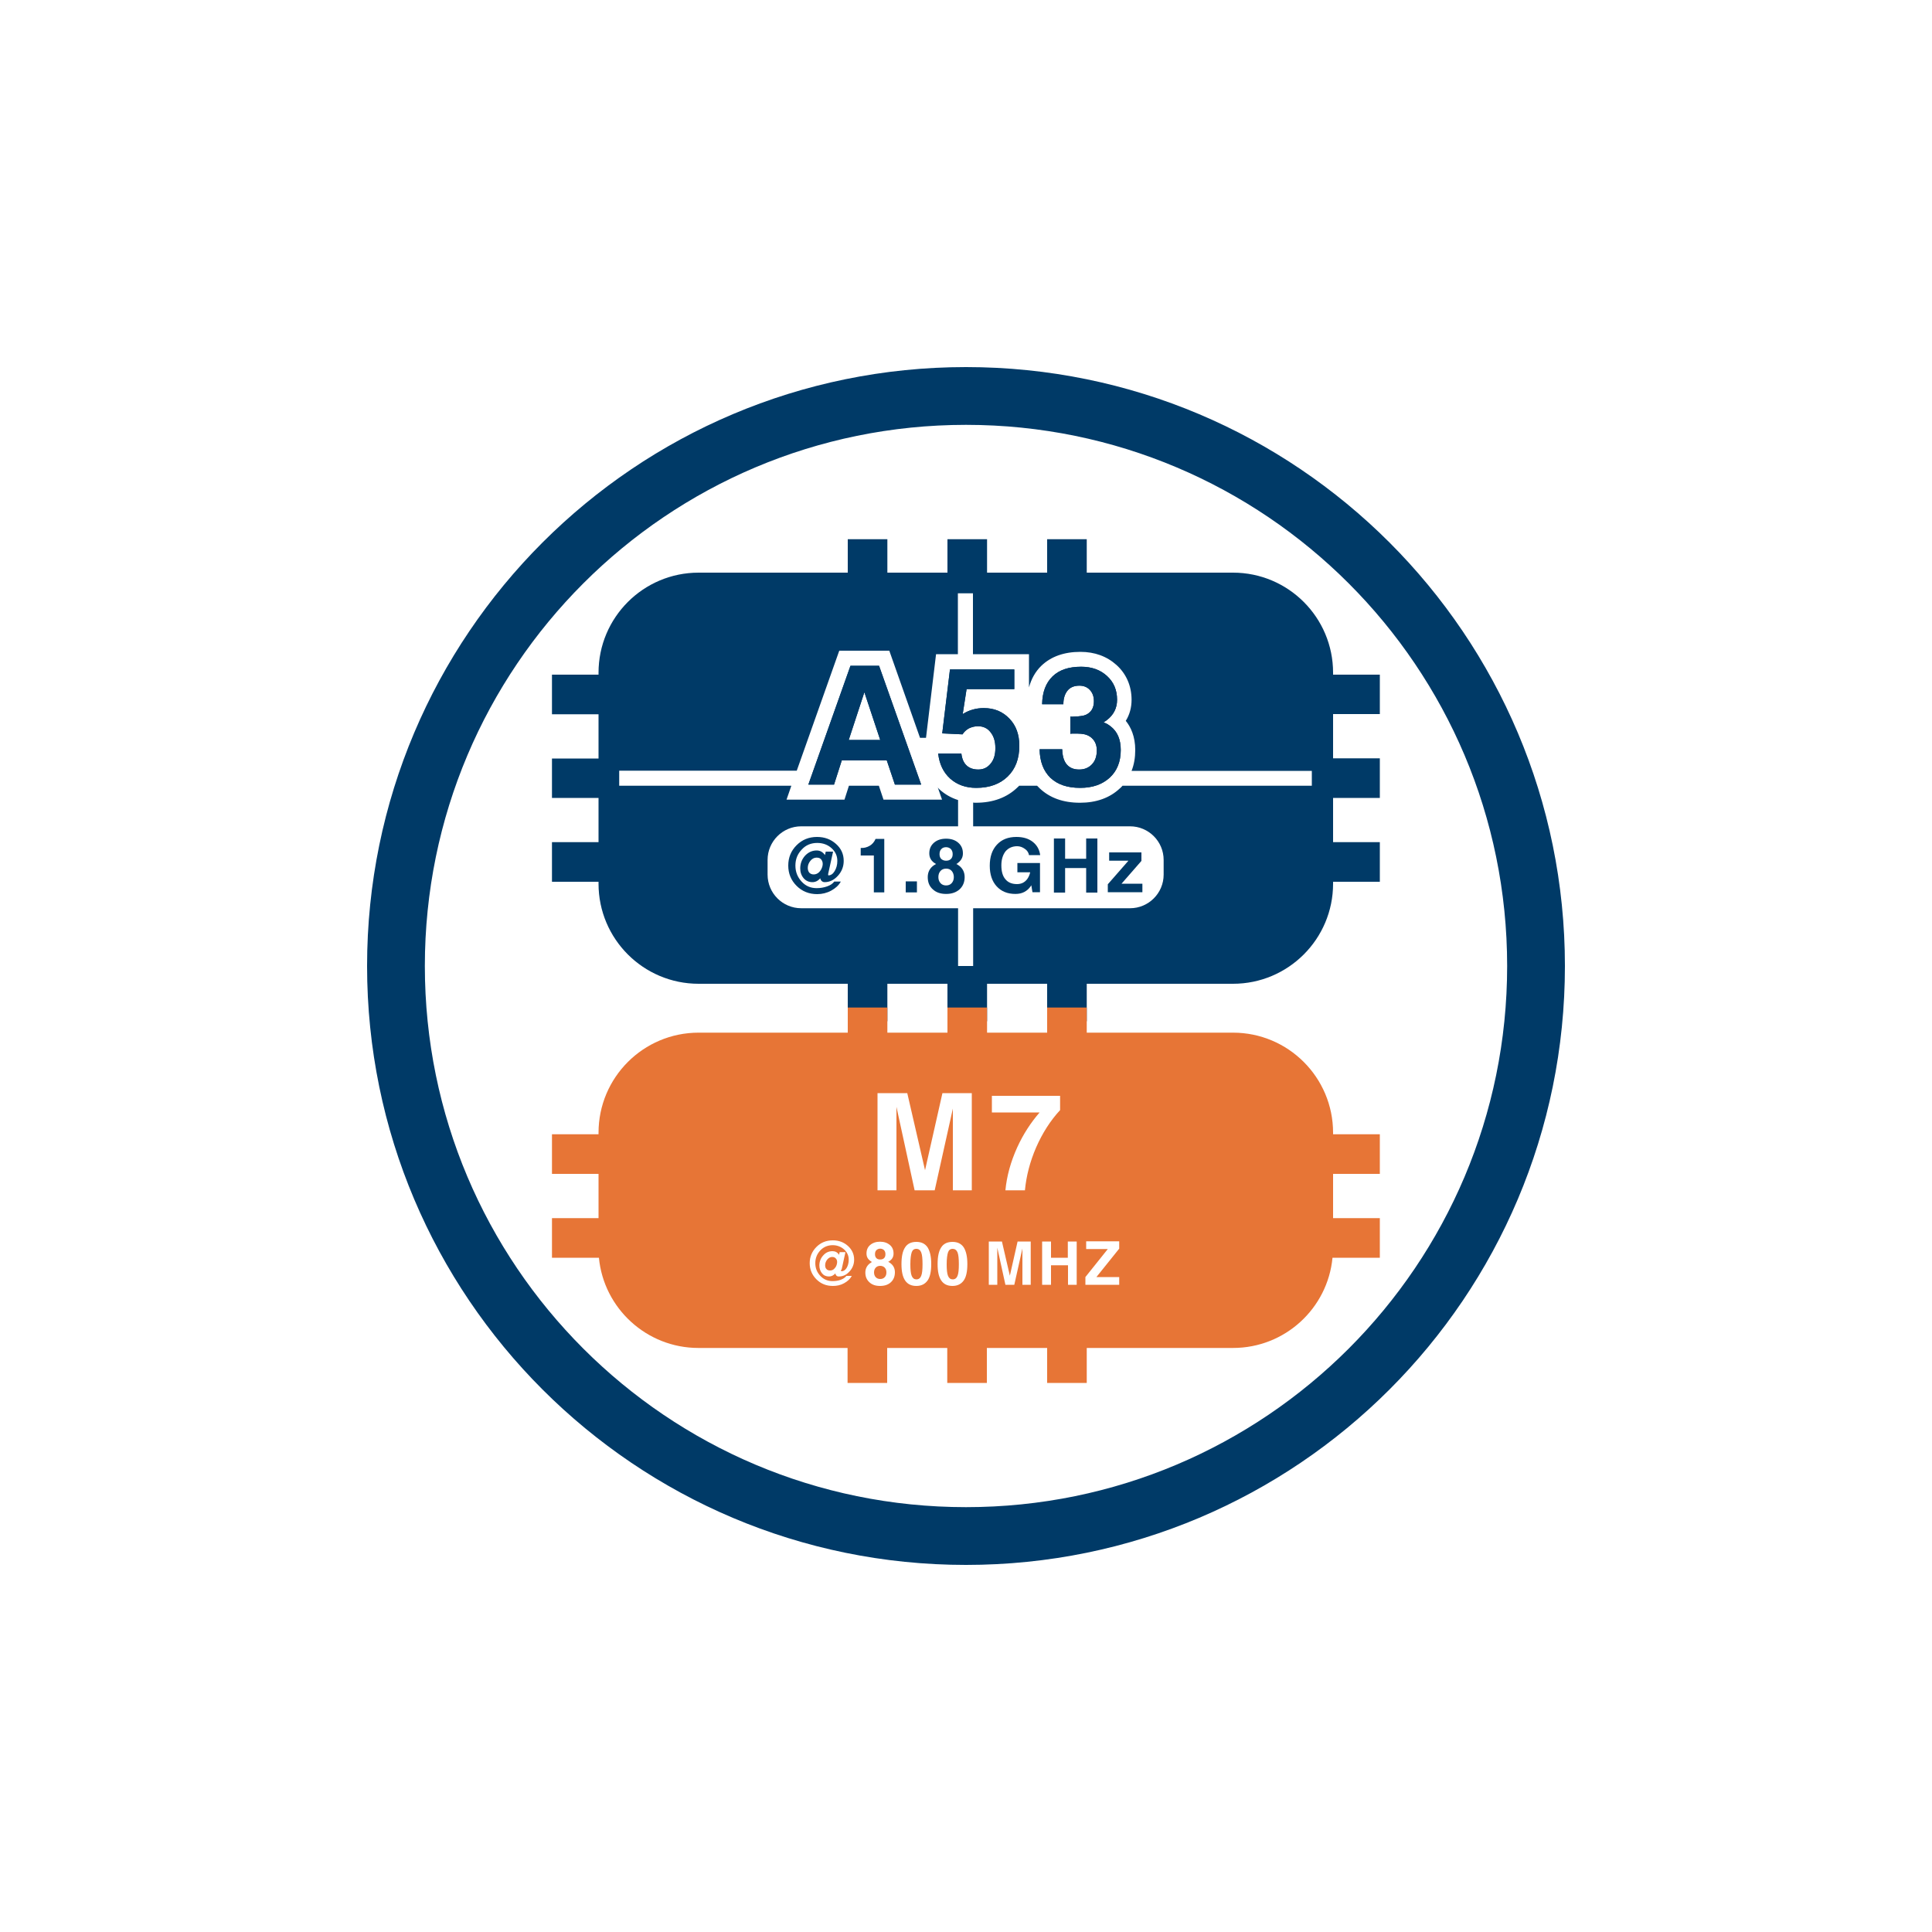 <?xml version="1.0" encoding="UTF-8"?> <svg xmlns="http://www.w3.org/2000/svg" xmlns:xlink="http://www.w3.org/1999/xlink" version="1.1" id="圖層_1" x="0px" y="0px" viewBox="0 0 1000 1000" style="enable-background:new 0 0 1000 1000;" xml:space="preserve"> <style type="text/css"> .st0{fill-rule:evenodd;clip-rule:evenodd;fill:#003A67;} .st1{fill:#003A67;} .st2{fill:#E77536;} .st3{display:none;} .st4{display:inline;} .st5{fill:none;stroke:#F56323;stroke-width:8;stroke-miterlimit:10;} .st6{fill:none;stroke:#103770;stroke-width:8;stroke-miterlimit:10;} .st7{fill:#103770;} .st8{fill:none;stroke:#103770;stroke-width:4.984;stroke-miterlimit:10;} .st9{fill:none;stroke:#103770;stroke-width:4.985;stroke-miterlimit:10;} .st10{fill:#FFFFFF;} .st11{fill:#FFFFFF;stroke:#FFFFFF;stroke-width:7;stroke-miterlimit:10;} </style> <path class="st0" d="M500,190c171.2,0,310,138.8,310,310c0,171.2-138.8,310-310,310c-171.2,0-310-138.8-310-310 C190,328.8,328.8,190,500,190L500,190z M500,219.9c-154.7,0-280.1,125.4-280.1,280.1c0,154.7,125.4,280.1,280.1,280.1 c154.7,0,280.1-125.4,280.1-280.1C780.1,345.3,654.7,219.9,500,219.9z"></path> <path class="st1" d="M714.2,369.7v-20.5H690v-1c0-28.6-23.2-51.8-51.8-51.8h-75.7v-17.3H542v17.3h-31.1v-17.3h-20.5v17.3h-31.1 v-17.3h-20.5v17.3h-77.2c-28.6,0-51.8,23.2-51.8,51.8v1h-24.1v20.5h24.1v22.9h-24.1V413h24.1v22.9h-24.1v20.5h24.1v1 c0,28.6,23.2,51.8,51.8,51.8h77.2v19.4h20.5v-19.4h31.1v19.4h20.5v-19.4H542v19.4h20.5v-19.4h75.7c28.6,0,51.8-23.2,51.8-51.8v-1 h24.2v-20.5H690V413h24.2v-20.5H690v-22.9H714.2z M679.2,406.7H581c-0.4,0.5-0.9,1-1.4,1.4c-5.2,4.9-12.2,7.4-20.6,7.4 c-8.7,0-15.6-2.5-20.8-7.4c-0.5-0.5-0.9-0.9-1.4-1.4h-9.3c-0.2,0.2-0.4,0.5-0.7,0.7c-5.5,5.4-12.8,8.1-21.7,8.1c-0.5,0-1,0-1.4-0.1 v12.3h81.2c9.6,0,17.4,7.8,17.4,17.4v7.6c0,9.6-7.8,17.4-17.4,17.4h-81.2V500h-7.8v-29.9h-81.2c-9.6,0-17.4-7.8-17.4-17.4v-7.6 c0-9.6,7.8-17.4,17.4-17.4h81.2v-13.6c-3.5-1.1-6.7-2.9-9.5-5.4c-0.4-0.3-0.7-0.7-1-1.1l2.2,6.3h-30.3l-2.4-7.2h-15.5l-2.3,7.2h-30 l2.5-7.2h-89.1v-7.8h91.9l22-62.1h11.7h2.2h12l15.9,45.1h3.1l5.2-43.3h11.3v-31.5h7.8v31.5h29v17.2c1.2-4.4,3.3-8.2,6.4-11.2 c5-4.8,11.8-7.2,20.2-7.2c7.4,0,13.7,2.3,18.7,6.8c5.1,4.6,7.8,10.9,7.8,18c0,4-1,7.7-3,10.9c2.6,3.2,4.9,8.1,4.9,15.1 c0,3.9-0.6,7.5-1.9,10.8h93.3V406.7z"></path> <g> <g> <path class="st1" d="M440.2,344.6h7.4h7.4l21.8,61.5H470h-6.8l-4.2-12.5h-23.3l-4,12.5h-6.6h-6.7L440.2,344.6z M439.3,383h16.3 l-8.2-24.7h0L439.3,383z"></path> <path class="st1" d="M527.6,386c0,6.7-2,12-6,15.9c-4,3.9-9.4,5.9-16.3,5.9c-5.4,0-9.9-1.6-13.5-4.8c-3.5-3.2-5.6-7.5-6.2-13h12 c0.3,2.7,1.2,4.8,2.7,6.2c1.5,1.4,3.5,2.1,6.1,2.1c2.6,0,4.7-1,6.4-3.1s2.4-4.7,2.4-8c0-3.4-0.8-6.1-2.5-8.2 c-1.6-2.1-3.8-3.1-6.5-3.1c-1.7,0-3.2,0.4-4.7,1.1c-1.4,0.8-2.5,1.8-3.3,3.1l-10.5-0.5l4-33.1h33.3v10.2h-24.7l-2,12.9 c3.3-2.1,7-3.1,10.9-3.1c5.4,0,9.8,1.8,13.3,5.5C525.9,375.5,527.6,380.2,527.6,386z"></path> <path class="st1" d="M566.2,362.9c0-2.4-0.7-4.3-2.1-5.8c-1.4-1.5-3.2-2.2-5.4-2.2c-2.6,0-4.7,0.8-6.1,2.5c-1.4,1.7-2.2,4-2.2,7.1 h-11c0.1-6.2,1.9-11,5.4-14.4c3.5-3.4,8.4-5,14.8-5c5.5,0,9.9,1.6,13.4,4.8c3.5,3.2,5.2,7.3,5.2,12.3c0,4.3-1.8,7.9-5.4,10.6 l-1.6,1.1c1.4,0.5,2.6,1.2,3.7,2.1c3.5,2.7,5.2,6.8,5.2,12.2c0,6-1.9,10.8-5.7,14.3c-3.8,3.5-8.9,5.3-15.3,5.3 c-6.6,0-11.7-1.7-15.4-5.2c-3.6-3.5-5.5-8.4-5.6-14.8h11.7c0.1,3.4,0.8,6,2.3,7.8s3.6,2.7,6.5,2.7c2.7,0,4.9-0.9,6.6-2.7 c1.7-1.8,2.5-4.2,2.5-7.2c0-2.6-0.8-4.7-2.5-6.3c-1.5-1.4-3.3-2.1-5.6-2.3c-1.3-0.1-2.4-0.1-3.5-0.1c-1.1,0-1.8,0-2.1,0.1v-8.9 c0.3,0.1,1,0.1,2.1,0c1.1,0,2.2-0.1,3.5-0.3c1.9-0.2,3.4-0.9,4.5-2C565.5,367.3,566.2,365.4,566.2,362.9z"></path> </g> <g> <path class="st1" d="M440.2,344.6h7.4h7.4l21.8,61.5H470h-6.8l-4.2-12.5h-23.3l-4,12.5h-6.6h-6.7L440.2,344.6z M439.3,383h16.3 l-8.2-24.7h0L439.3,383z"></path> <path class="st1" d="M527.6,386c0,6.7-2,12-6,15.9c-4,3.9-9.4,5.9-16.3,5.9c-5.4,0-9.9-1.6-13.5-4.8c-3.5-3.2-5.6-7.5-6.2-13h12 c0.3,2.7,1.2,4.8,2.7,6.2c1.5,1.4,3.5,2.1,6.1,2.1c2.6,0,4.7-1,6.4-3.1s2.4-4.7,2.4-8c0-3.4-0.8-6.1-2.5-8.2 c-1.6-2.1-3.8-3.1-6.5-3.1c-1.7,0-3.2,0.4-4.7,1.1c-1.4,0.8-2.5,1.8-3.3,3.1l-10.5-0.5l4-33.1h33.3v10.2h-24.7l-2,12.9 c3.3-2.1,7-3.1,10.9-3.1c5.4,0,9.8,1.8,13.3,5.5C525.9,375.5,527.6,380.2,527.6,386z"></path> <path class="st1" d="M566.2,362.9c0-2.4-0.7-4.3-2.1-5.8c-1.4-1.5-3.2-2.2-5.4-2.2c-2.6,0-4.7,0.8-6.1,2.5c-1.4,1.7-2.2,4-2.2,7.1 h-11c0.1-6.2,1.9-11,5.4-14.4c3.5-3.4,8.4-5,14.8-5c5.5,0,9.9,1.6,13.4,4.8c3.5,3.2,5.2,7.3,5.2,12.3c0,4.3-1.8,7.9-5.4,10.6 l-1.6,1.1c1.4,0.5,2.6,1.2,3.7,2.1c3.5,2.7,5.2,6.8,5.2,12.2c0,6-1.9,10.8-5.7,14.3c-3.8,3.5-8.9,5.3-15.3,5.3 c-6.6,0-11.7-1.7-15.4-5.2c-3.6-3.5-5.5-8.4-5.6-14.8h11.7c0.1,3.4,0.8,6,2.3,7.8s3.6,2.7,6.5,2.7c2.7,0,4.9-0.9,6.6-2.7 c1.7-1.8,2.5-4.2,2.5-7.2c0-2.6-0.8-4.7-2.5-6.3c-1.5-1.4-3.3-2.1-5.6-2.3c-1.3-0.1-2.4-0.1-3.5-0.1c-1.1,0-1.8,0-2.1,0.1v-8.9 c0.3,0.1,1,0.1,2.1,0c1.1,0,2.2-0.1,3.5-0.3c1.9-0.2,3.4-0.9,4.5-2C565.5,367.3,566.2,365.4,566.2,362.9z"></path> </g> </g> <g> <path class="st1" d="M428.7,453.1c1.3,0,2.4-0.7,3.3-2.2s1.4-3.2,1.4-5.3c0-2.6-1-4.8-3-6.6c-2-1.8-4.5-2.7-7.4-2.7 c-3.2,0-5.9,1.1-8,3.4c-2.2,2.3-3.3,5-3.3,8.3s1.1,6,3.2,8.3s4.7,3.4,7.8,3.4c1.9,0,3.7-0.3,5.4-0.9c1.7-0.6,2.9-1.4,3.7-2.5h3.4 c-1.1,2-2.8,3.5-5,4.7s-4.7,1.8-7.2,1.8c-4.2,0-7.8-1.4-10.7-4.3c-2.9-2.9-4.3-6.4-4.3-10.5c0-4.1,1.4-7.6,4.3-10.5 c2.9-2.9,6.4-4.3,10.6-4.3c3.9,0,7.1,1.2,9.8,3.6c2.7,2.4,4,5.3,4,8.8c0,2.9-1,5.5-3,7.7c-2,2.2-4.3,3.3-6.9,3.3 c-0.8,0-1.5-0.4-1.9-1.1c-0.2-0.3-0.3-0.6-0.3-0.9c-1.3,1.4-2.6,2-4.1,2c-1.8,0-3.4-0.7-4.5-2c-1.2-1.4-1.8-3.1-1.8-5.1 c0-2.5,0.8-4.7,2.5-6.6c1.7-1.8,3.7-2.7,6-2.7c1.8,0,3.2,0.8,4.3,2.4l0.4-1.8h3.8l-2.5,11.3c-0.1,0.3-0.1,0.6,0,0.8 S428.5,453.1,428.7,453.1z M422.7,443.9c-1.2,0-2.3,0.5-3.2,1.6c-0.9,1.1-1.4,2.3-1.4,3.7c0,1.1,0.3,1.9,0.8,2.5 c0.6,0.6,1.3,0.9,2.3,0.9c1,0,2-0.4,2.8-1.2c0.8-0.8,1.4-1.9,1.7-3.1c0.3-1.3,0.1-2.3-0.4-3.1C424.8,444.3,423.9,443.9,422.7,443.9 z"></path> <path class="st1" d="M452.2,442.8h-6.7v-3.9c1.7,0.1,3.2-0.3,4.6-1.1c1.4-0.8,2.4-2,3.1-3.6h4.5v27.7H455h-2.7V442.8z"></path> <path class="st1" d="M468.8,456.2h5.8v5.7h-5.8V456.2z"></path> <path class="st1" d="M495,447.2c0.6,0.3,1.2,0.7,1.7,1.1c1.7,1.4,2.6,3.3,2.6,5.7c0,2.6-0.9,4.7-2.6,6.3c-1.8,1.6-4.1,2.4-7,2.4 c-2.9,0-5.2-0.8-6.9-2.4c-1.8-1.6-2.6-3.7-2.6-6.3c0-2.4,0.9-4.3,2.6-5.7c0.5-0.4,1.1-0.8,1.7-1.1l-1.1-0.7 c-1.6-1.2-2.4-2.8-2.4-4.8c0-2.3,0.8-4.1,2.4-5.5c1.6-1.4,3.7-2.1,6.3-2.1s4.7,0.7,6.3,2.1c1.6,1.4,2.4,3.2,2.4,5.5 c0,2-0.8,3.5-2.4,4.8C495.7,446.8,495.4,447,495,447.2z M489.7,449.6c-1.2,0-2.2,0.4-2.9,1.2c-0.7,0.8-1.1,1.8-1.1,3.2 c0,1.3,0.4,2.3,1.1,3.1c0.7,0.8,1.7,1.2,2.9,1.2s2.2-0.4,2.9-1.2c0.7-0.8,1.1-1.8,1.1-3.1c0-1.3-0.4-2.4-1.1-3.2 C491.9,450,491,449.6,489.7,449.6z M489.7,445.5c1.1,0,1.9-0.3,2.5-0.9c0.6-0.6,0.9-1.4,0.9-2.5c0-1.1-0.3-1.9-0.9-2.6 c-0.6-0.6-1.5-1-2.5-1s-1.9,0.3-2.5,1c-0.6,0.6-0.9,1.5-0.9,2.6c0,1.1,0.3,1.9,0.9,2.5C487.9,445.2,488.7,445.5,489.7,445.5z"></path> <path class="st1" d="M525.6,462.7c-4.1,0-7.3-1.3-9.7-3.9c-2.4-2.6-3.6-6.2-3.6-10.7c0-4.6,1.2-8.2,3.7-10.9c2.5-2.7,5.8-4,10.1-4 c3.4,0,6.2,0.8,8.4,2.5c2.2,1.7,3.5,4,3.9,6.9h-5.8c-0.2-1.2-0.8-2.3-2.1-3.2c-1.2-0.9-2.6-1.4-4-1.4c-2.5,0-4.5,0.9-6,2.6 c-1.4,1.8-2.2,4.2-2.2,7.3c0,3.2,0.7,5.6,2.1,7.2c1.4,1.7,3.4,2.5,6,2.5h0c2.3,0,4-0.9,5.3-2.6c0.7-1,1.2-2.1,1.5-3.4v-0.1h-6.6 v-4.8h11.7v15.1h-3.9l-0.6-3.6l-0.3,0.5C531.6,461.4,529,462.7,525.6,462.7L525.6,462.7z"></path> <path class="st1" d="M545.5,434h2.9h2.9v10.5h10.9V434h2.9h2.9v28h-2.9h-2.9v-12.7h-10.9v12.7h-2.9h-2.9V434z"></path> <path class="st1" d="M573.4,457.7l10.5-12l0.1-0.2h-9.9v-2.1v-2.2h16.7v2.2v2.2l-10.3,11.8h10.8v2.2v2.2h-17.9v-2.1V457.7z"></path> </g> <g> <path class="st2" d="M474.3,646.4c-1.2,0-2,0.6-2.4,1.8s-0.7,3.2-0.7,6.2c0,2.8,0.2,4.8,0.7,6c0.5,1.2,1.3,1.8,2.4,1.8 c1.2,0,2-0.6,2.5-1.8c0.5-1.2,0.7-3.2,0.7-6c0-2.9-0.2-5-0.7-6.2S475.5,646.4,474.3,646.4z"></path> <path class="st2" d="M455.6,655.2c-1,0-1.7,0.3-2.3,0.9c-0.6,0.6-0.9,1.5-0.9,2.5c0,1,0.3,1.9,0.9,2.5c0.6,0.6,1.3,0.9,2.3,0.9 s1.7-0.3,2.3-0.9c0.6-0.6,0.9-1.4,0.9-2.5c0-1.1-0.3-1.9-0.9-2.5C457.3,655.5,456.5,655.2,455.6,655.2z"></path> <path class="st2" d="M714.2,607.6v-20.5H690v-0.8c0-28.6-23.2-51.8-51.8-51.8h-75.7v-13H542v13h-31.1v-13h-20.5v13h-31.1v-13h-20.5 v13h-77.2c-28.6,0-51.8,23.2-51.8,51.8v0.8h-24.1v20.5h24.1v22.9h-24.1V651h24.3c2.5,26.2,24.7,46.7,51.5,46.7h77.2v18.1h20.5 v-18.1h31.1v18.1h20.5v-18.1H542v18.1h20.5v-18.1h75.7c26.9,0,49-20.5,51.5-46.7h24.5v-20.5H690v-22.9H714.2z M435.3,657.7 c0.1,0.2,0.1,0.3,0.3,0.3c1,0,1.9-0.6,2.6-1.7c0.7-1.2,1.1-2.6,1.1-4.3c0-2.1-0.8-3.8-2.4-5.3c-1.6-1.4-3.6-2.2-5.9-2.2 c-2.5,0-4.7,0.9-6.4,2.7s-2.6,4-2.6,6.6c0,2.6,0.9,4.8,2.6,6.6c1.7,1.8,3.8,2.7,6.3,2.7c1.5,0,3-0.2,4.3-0.7s2.3-1.2,2.9-2h2.8 c-0.9,1.6-2.2,2.8-4,3.8c-1.8,1-3.7,1.4-5.8,1.4c-3.4,0-6.2-1.1-8.5-3.4c-2.3-2.3-3.5-5.1-3.5-8.4s1.2-6.1,3.5-8.4s5.1-3.4,8.5-3.4 c3.1,0,5.7,1,7.8,2.9s3.2,4.3,3.2,7.1c0,2.3-0.8,4.4-2.4,6.1c-1.6,1.8-3.4,2.6-5.6,2.6c-0.7,0-1.2-0.3-1.5-0.9 c-0.1-0.2-0.2-0.5-0.2-0.7c-1,1.1-2.1,1.6-3.3,1.6c-1.5,0-2.7-0.5-3.6-1.6s-1.4-2.5-1.4-4.1c0-2,0.7-3.8,2-5.2 c1.3-1.5,2.9-2.2,4.8-2.2c1.4,0,2.6,0.6,3.4,1.9l0.3-1.4h3l-2,9.1C435.2,657.3,435.2,657.5,435.3,657.7z M461.1,663.7 c-1.4,1.3-3.3,1.9-5.6,1.9c-2.3,0-4.1-0.6-5.5-1.9c-1.4-1.3-2.1-2.9-2.1-5c0-1.9,0.7-3.4,2.1-4.6c0.4-0.3,0.9-0.6,1.3-0.9l-0.9-0.6 c-1.3-1-1.9-2.2-1.9-3.8c0-1.8,0.6-3.3,1.9-4.4c1.3-1.1,3-1.7,5.1-1.7c2.1,0,3.8,0.6,5.1,1.7c1.3,1.1,1.9,2.6,1.9,4.4 c0,1.6-0.6,2.8-1.9,3.8c-0.3,0.2-0.6,0.4-0.9,0.5c0.5,0.2,0.9,0.5,1.4,0.9c1.4,1.1,2.1,2.7,2.1,4.5 C463.2,660.7,462.5,662.4,461.1,663.7z M482,654.3c0,3.8-0.6,6.7-1.9,8.5c-1.3,1.8-3.2,2.8-5.8,2.8c-2.6,0-4.5-0.9-5.8-2.8 s-1.9-4.7-1.9-8.5c0-3.9,0.6-6.8,1.9-8.7c1.2-1.9,3.2-2.8,5.8-2.8c2.6,0,4.5,0.9,5.8,2.8c1.2,1.9,1.9,4.7,1.9,8.6V654.3z M500.7,654.3c0,3.8-0.6,6.7-1.9,8.5c-1.3,1.8-3.2,2.8-5.8,2.8c-2.6,0-4.5-0.9-5.8-2.8s-1.9-4.7-1.9-8.5c0-3.9,0.6-6.8,1.9-8.7 c1.2-1.9,3.2-2.8,5.8-2.8c2.6,0,4.5,0.9,5.8,2.8c1.2,1.9,1.9,4.7,1.9,8.6V654.3z M503,616.1h-4.9h-4.9v-42.3l-9.4,42.3h-5.2h-5.2 l-9.4-43.2h0v43.2h-4.9h-4.9v-50.3h7.7h7.7l9.2,39.9h0l9-39.9h7.6h7.6V616.1z M533.6,665h-2.2h-2.2v-18.8l-4.2,18.8h-2.3h-2.3 l-4.2-19.2h0V665h-2.2h-2.2v-22.4h3.4h3.4l4.1,17.7h0l4-17.7h3.4h3.4V665z M530.5,616.1h-10.1c0.7-7.5,2.8-14.9,6.1-22.2 c3.1-6.8,7-12.8,11.6-18.1h-24.7v-8.6h35.3v3.7v3.7c-5.1,5.5-9.2,12-12.4,19.3C533.1,601.3,531.2,608.7,530.5,616.1z M557.4,665 h-2.3h-2.3v-10.1H544V665h-2.3h-2.3v-22.4h2.3h2.3v8.4h8.7v-8.4h2.3h2.3V665z M579.3,644.5v1.8L567.5,661h11.8v2v2h-17.5v-2v-2 l11.6-14.5h-11.2v-2v-2h17.1V644.5z"></path> <path class="st2" d="M493.1,646.4c-1.2,0-2,0.6-2.4,1.8s-0.7,3.2-0.7,6.2c0,2.8,0.2,4.8,0.7,6c0.5,1.2,1.3,1.8,2.4,1.8 c1.2,0,2-0.6,2.5-1.8c0.5-1.2,0.7-3.2,0.7-6c0-2.9-0.2-5-0.7-6.2S494.2,646.4,493.1,646.4z"></path> <path class="st2" d="M455.6,651.9c0.8,0,1.5-0.2,2-0.7c0.5-0.5,0.7-1.2,0.7-2c0-0.9-0.2-1.5-0.7-2.1c-0.5-0.5-1.2-0.8-2-0.8 c-0.8,0-1.5,0.3-2,0.8c-0.5,0.5-0.7,1.2-0.7,2.1c0,0.8,0.2,1.5,0.7,2C454.1,651.7,454.7,651.9,455.6,651.9z"></path> <path class="st2" d="M430.8,650.6c-1,0-1.8,0.4-2.6,1.3c-0.7,0.9-1.1,1.8-1.1,3c0,0.9,0.2,1.5,0.7,2c0.4,0.5,1.1,0.7,1.9,0.7 c0.8,0,1.6-0.3,2.2-1c0.7-0.7,1.1-1.5,1.3-2.5s0.1-1.9-0.4-2.5C432.4,651,431.7,650.6,430.8,650.6z"></path> </g> <g id="圖層_1_00000004542618039596220060000007170882675049310640_" class="st3"> <g class="st4"> <path class="st5" d="M426.4,327.1l178.7,29.5c16.3,2.9,29.4,18.4,29.4,34.7v237.5"></path> <path class="st6" d="M483.9,290.6l172.6,30c16.3,2.9,29.4,18.4,29.4,34.6v260.6c0,8.2-3.3,14.9-8.7,19.3l-103,71.7"></path> <path class="st6" d="M396.3,294.8L281,347"></path> <path class="st6" d="M709.9,522.2c60.7-36.2,71.7-80,71.7-80c9.8-35.1,8.7-75.6-8.6-111.8c-23.9-50-58.3-78.9-119.3-83.3 c-30.8-2.2-77.7,18.8-77.7,18.8l-45.5,24.6"></path> <line class="st6" x1="581.8" y1="598.9" x2="581.8" y2="598.9"></line> <path class="st6" d="M306.6,657.2l-8.6-1.9c-32.3-7.3-28.7-54-28.7-54l-7.1-187.4v-42.8c0-16.3,13.1-27.1,29.4-24.2l260.7,46.2 c16.3,2.9,29.4,18.4,29.4,34.6v260.6c0,16.3-13.1,27.1-29.4,24.2l-175.1-37.8"></path> <path class="st7" d="M369.3,574l-1.3-33.2V521c0-7.5,6.1-12.5,13.6-11.2l51.1,9.4c7.5,1.3,13.6,8.5,13.6,16l2.4,117.8 c0,7.5-6.1,12.5-13.6,11.2l-31.8-7.4l-13.3-3l36-21.3c0,0,9.2-17.6-2.9-38.2s-29.8-15.8-29.8-15.8l-23.8,12.1L369.3,574z"></path> <ellipse transform="matrix(0.953 -0.304 0.304 0.953 -179.651 134.44)" class="st8" cx="341.2" cy="643.2" rx="25.9" ry="34.3"></ellipse> <path class="st9" d="M345.5,669.6c-9,0-18.3-8.7-22.2-20.7c-4.5-14-0.1-28.5,9.6-31.5c1.3-0.4,2.6-0.6,3.9-0.6 c9,0,18.4,8.7,22.2,20.8c4.5,14,0.1,28.5-9.6,31.5C348.2,669.4,346.8,669.6,345.5,669.6z"></path> <path class="st7" d="M340.2,617.1c-2.2,6.8-2.1,14.1,0.2,20.9c3.4,10.5,11,18.5,18.8,20.3c2.2-6.8,2.1-14.1-0.2-20.9 C355.7,627,348.1,619,340.2,617.1z"></path> <line class="st9" x1="328.1" y1="611.5" x2="435.1" y2="557.4"></line> <line class="st9" x1="354.4" y1="674.8" x2="440.2" y2="624.1"></line> <path class="st7" d="M697.4,632.8c12.7,4.6,25.3,10.2,36.7,18.5c5.9,4.1,11,9.3,15,15.3c2.1,3.2,3.7,6.8,4.6,10.5 c0.2,1,0.4,1.9,0.6,2.9l0.2,3c0.1,2,0,4-0.3,6c-0.7,3.9-2,7.7-4,11.1c-1.9,3.3-4.1,6.4-6.7,9.1c-4.9,5.3-10.5,9.9-16.6,13.8 c-5.9,3.8-12.1,7.2-18.5,10.1c-6.3,3-12.8,5.5-19.2,8c-12.9,4.7-26.1,8.5-39.5,11.5c-13.3,3.1-26.7,5.5-40.2,7.5 c-26.9,3.7-54,5.9-81.2,6.3c-27.2,0.4-54.3-0.7-81.4-3.3c-13.6-1.4-27.1-3.2-40.4-5.3c-6.7-1.1-13.3-2.3-20-3.6s-13.4-2.9-20-4.5 c-26.5-6.6-52.8-15.1-77-28.8c-6.1-3.5-11.9-7.5-17.3-12c-5.6-4.5-10.4-10-14.2-16.1c-4-6.3-5.6-13.9-4.4-21.4 c1.5-7,5.2-13.4,10.5-18.2c-4.4,5.3-7.9,11.7-8.5,18.6c-0.6,6.7,1.4,13.5,5.4,18.9s8.8,10.1,14.2,13.9c5.4,3.9,11.2,7.3,17.2,10.2 c12,5.9,24.5,10.7,37.4,14.5c12.8,3.8,25.7,7.1,38.9,9.8c26.2,5.2,52.8,8.9,79.4,10.9c26.7,2.2,53.4,3,80.1,2.5 c26.7-0.3,53.4-2.1,79.9-5.4c26.5-3.1,52.6-8.5,78.2-16.2c12.7-3.9,24.9-9.1,36.5-15.5c5.7-3.2,10.9-7.1,15.7-11.6 c4.6-4.2,8-9.7,9.6-15.8c1.3-6.3,0.1-12.8-3.2-18.2c-3.4-5.8-7.7-10.9-12.9-15.2c-5.1-4.4-10.7-8.4-16.5-11.8 C709.5,639,703.5,635.9,697.4,632.8z"></path> <path class="st7" d="M725.1,589.4c10.4,2.9,20.7,6.2,30.9,9.8c10.2,3.8,20.3,8.1,30,13c9.9,5,19.2,10.9,27.9,17.8 c8.7,7,16.8,15.4,22.3,26c2.8,5.4,4.5,11.4,5.1,17.4c0.5,6.2-0.1,12.4-2,18.3c-1.8,5.7-4.6,11.2-8,16.1 c-3.3,4.8-7.1,9.2-11.3,13.3c-8.2,7.8-17.3,14.5-27.1,20.2c-9.5,5.6-19.4,10.7-29.5,15.1c-10,4.4-20.3,8.3-30.7,11.8 s-20.8,6.6-31.3,9.4c-21.1,5.5-42.4,10-63.8,13.5c-42.8,6.7-86,10.3-129.3,10.8c-43.3,0.6-86.6-1.9-129.6-7.2 c-21.5-2.8-42.9-6.5-64.1-11.1c-10.6-2.4-21.2-5-31.7-7.9s-20.9-6.3-31.2-9.9s-20.4-7.8-30.4-12.4c-10.1-4.6-19.8-9.9-29.1-15.9 c-9.6-6.1-18.3-13.4-26.1-21.8c-4-4.3-7.4-9.1-10.2-14.3c-1.4-2.6-2.7-5.4-3.7-8.2c-1-2.9-1.7-5.9-2.2-8.9 c-0.9-6.1-0.5-12.2,1.1-18.2c0.8-2.9,1.8-5.7,3.1-8.4c1.2-2.7,2.7-5.2,4.3-7.7c6.5-9.3,14.6-17.3,24-23.7 c18.1-12.8,38.3-21.5,58.7-28.5c-10,4.2-19.8,8.9-29.3,14.1c-9.6,5.1-18.7,11-27.3,17.7c-8.3,6.7-16.3,14.4-21.8,23.5 c-1.4,2.2-2.6,4.6-3.6,7c-1.1,2.4-1.9,4.9-2.4,7.5c-1.2,5.1-1.3,10.4-0.3,15.5c0.5,2.5,1.2,5,2.1,7.4c1,2.4,2.1,4.8,3.4,7 c2.7,4.5,5.9,8.7,9.6,12.4c7.5,7.5,15.9,14.1,25,19.5c18.2,11,38.1,19.2,58.4,25.8c40.6,13.1,82.8,21.3,125.2,26.2 c42.4,5,85.2,7.2,127.9,6.5c42.7-0.3,85.4-3.7,127.7-9.9c21.1-3.2,42.1-7.2,62.8-12.3c20.7-5,41.1-11.5,60.9-19.4 c9.9-4,19.5-8.6,28.8-13.8c9.3-5.1,17.9-11.2,25.9-18.2c3.9-3.5,7.5-7.4,10.6-11.6c3.2-4.1,5.7-8.7,7.4-13.6 c1.7-4.8,2.4-9.9,2.2-15c-0.4-5.2-1.6-10.3-3.8-15c-4.4-9.5-11.7-17.8-19.7-24.9c-8.2-7-17.1-13.2-26.5-18.5s-19.1-10.1-29-14.4 C745.5,596.8,735.4,592.9,725.1,589.4z"></path> <path class="st10" d="M450.8,325.1c12.5,17,25.2,34.5,28.9,55.5c8.7,50-60.1,86.8-95.3,48.9c-10.6-11.6-16.5-26.8-16.5-42.5 c0.1-11.8,4.1-22.7,9.8-32.9l0.1-0.2c0.8-2,46.3-65.4,46.3-65.4c1.8,0,5.1,6.3,6,7.5c3.6,5,7.2,10.1,10.7,15.2 C444,315.8,447.4,320.5,450.8,325.1z"></path> <path class="st10" d="M477.5,332.9c5.5,7.5,11.2,15.3,12.8,24.6c3.8,22.2-26.6,38.5-42.2,21.6c-4.7-5.1-7.3-11.8-7.4-18.8 c0.2-5.2,1.7-10.2,4.3-14.6v-0.1c0.4-0.9,20.5-29,20.5-29c0.8,0,2.3,2.8,2.7,3.3c1.6,2.2,3.2,4.5,4.8,6.8S476,330.9,477.5,332.9z"></path> <path class="st11" d="M425,283c0.9,0.9,1.8,1.8,2.6,2.9c8.4,12.4,16.8,24.9,25.2,37.4c0.3,0.4,0.6,0.9,1,1.4 c2.6-3.8,5-7.4,7.5-11.1c0.3-0.5,0.7-1,1-1.5c0.8-1.7,2.8-2.4,4.4-1.6c0.7,0.3,1.2,0.9,1.6,1.6c2.5,3.7,5,7.4,7.5,11.1l13.6,20.2 c7.9,11.5,6.4,27-3.5,36.8c-1,0.9-1.4,2.2-1.2,3.5c1.7,14.9-2.4,30-11.5,42c-11,14.8-25.7,23.3-44.1,24.9 c-30.8,2.9-58.8-17.8-65.1-48.1c-3.7-16.2-0.4-33.3,9.1-46.9c15.7-23.4,31.4-46.7,47.2-69.9c0.8-1,1.7-1.9,2.6-2.7L425,283 L425,283z M424,292.3l-1.1,1.6c-14.4,21.3-28.6,42.7-43.1,64c-8.6,12-12,27-9.4,41.5c4.7,28.1,32.1,48.6,60.5,44.5 c22.6-3.3,37.7-16.1,45.2-37.7c2.2-6.5,3.1-13.4,2.5-20.2l-2,0.7c-14.9,6.1-31.9-1-38-15.9c-3.7-9-2.7-19.3,2.8-27.3 c2.6-3.9,5.3-7.8,7.9-11.7c0.7-0.8,0.7-1.9,0-2.6c-8-11.9-16-23.7-24-35.6C424.6,293.2,424.3,292.7,424,292.3L424,292.3z M465.3,319.6c-0.2,0.2-0.3,0.4-0.5,0.6c-6.2,9.2-12.5,18.4-18.6,27.7c-2.8,4.3-4,9.4-3.3,14.4c1.4,12.4,12.6,21.3,25,19.9 s21.3-12.6,19.9-25c-0.4-3.6-1.7-7-3.7-10.1c-5.9-8.7-11.8-17.5-17.7-26.2c-0.3-0.5-0.6-1-1-1.4L465.3,319.6z"></path> <path class="st11" d="M376.5,390.6c0-9.3,2.9-18.3,8.2-25.9c1.5-2.2,3.4-2.8,5.1-1.6s1.8,3.1,0.3,5.3 c-11.5,16.2-8.7,38.5,6.4,51.4c3.9,3.3,8.3,5.8,13.2,7.4c1.7,0.4,2.8,1.8,2.8,3.5c-0.2,1.8-1.9,3.2-3.7,3c-0.4,0-0.7-0.2-1.1-0.3 C389.2,427.4,376.6,410.1,376.5,390.6L376.5,390.6z"></path> <path class="st11" d="M419.3,436.5c-1.8,0-3.3-1.4-3.3-3.2c0-1.8,1.4-3.3,3.2-3.3s3.3,1.4,3.3,3.2l0,0l0,0 C422.6,435,421.1,436.4,419.3,436.5L419.3,436.5z"></path> <path class="st11" d="M446.8,359.1c0.6-2.4,1.1-4.8,1.8-7c0.5-1.7,2.2-2.6,3.9-2.1l0,0l0.3,0.1c1.7,0.7,2.5,2.6,1.9,4.2v0.1 c-2,6.2-0.9,9.8,4.1,14.1c1.5,1,1.9,3.1,0.8,4.6c-1,1.5-3.1,1.9-4.6,0.8l0,0l-0.2-0.1C450,370.3,447.1,364.9,446.8,359.1z"></path> <path class="st11" d="M468.6,374.1c0.1,1.8-1.2,3.4-3,3.5s-3.4-1.2-3.5-3c0-0.1,0-0.2,0-0.3c0-0.1,0-0.3,0-0.4l0,0 c-0.1-1.8,1.2-3.4,3-3.5s3.4,1.2,3.5,3c0,0.1,0,0.2,0,0.3C468.7,373.9,468.7,374,468.6,374.1z"></path> <path class="st7" d="M425,283c0.9,0.9,1.8,1.8,2.6,2.9c8.4,12.4,16.8,24.9,25.2,37.4c0.3,0.4,0.6,0.9,1,1.4 c2.6-3.8,5-7.4,7.5-11.1c0.3-0.5,0.7-1,1-1.5c0.8-1.7,2.8-2.4,4.4-1.6c0.7,0.3,1.2,0.9,1.6,1.6c2.5,3.7,5,7.4,7.5,11.1l13.6,20.2 c7.9,11.5,6.4,27-3.5,36.8c-1,0.9-1.4,2.2-1.2,3.5c1.7,14.9-2.4,30-11.5,42c-11,14.8-25.7,23.3-44.1,24.9 c-30.8,2.9-58.8-17.8-65.1-48.1c-3.7-16.2-0.4-33.3,9.1-46.9c15.7-23.4,31.4-46.7,47.2-69.9c0.8-1,1.7-1.9,2.6-2.7L425,283 L425,283z M424,292.3l-1.1,1.6c-14.4,21.3-28.6,42.7-43.1,64c-8.6,12-12,27-9.4,41.5c4.7,28.1,32.1,48.6,60.5,44.5 c22.6-3.3,37.7-16.1,45.2-37.7c2.2-6.5,3.1-13.4,2.5-20.2l-2,0.7c-14.9,6.1-31.9-1-38-15.9c-3.7-9-2.7-19.3,2.8-27.3 c2.6-3.9,5.3-7.8,7.9-11.7c0.7-0.8,0.7-1.9,0-2.6c-8-11.9-16-23.7-24-35.6C424.6,293.2,424.3,292.7,424,292.3L424,292.3z M465.3,319.6c-0.2,0.2-0.3,0.4-0.5,0.6c-6.2,9.2-12.5,18.4-18.6,27.7c-2.8,4.3-4,9.4-3.3,14.4c1.4,12.4,12.6,21.3,25,19.9 s21.3-12.6,19.9-25c-0.4-3.6-1.7-7-3.7-10.1c-5.9-8.7-11.8-17.5-17.7-26.2c-0.3-0.5-0.6-1-1-1.4L465.3,319.6z"></path> <path class="st7" d="M376.5,390.6c0-9.3,2.9-18.3,8.2-25.9c1.5-2.2,3.4-2.8,5.1-1.6s1.8,3.1,0.3,5.3c-11.5,16.2-8.7,38.5,6.4,51.4 c3.9,3.3,8.3,5.8,13.2,7.4c1.7,0.4,2.8,1.8,2.8,3.5c-0.2,1.8-1.9,3.2-3.7,3c-0.4,0-0.7-0.2-1.1-0.3 C389.2,427.4,376.6,410.1,376.5,390.6L376.5,390.6z"></path> <path class="st7" d="M419.3,436.5c-1.8,0-3.3-1.4-3.3-3.2c0-1.8,1.4-3.3,3.2-3.3s3.3,1.4,3.3,3.2l0,0l0,0 C422.6,435,421.1,436.4,419.3,436.5L419.3,436.5z"></path> <path class="st7" d="M446.8,359.1c0.6-2.4,1.1-4.8,1.8-7c0.5-1.7,2.2-2.6,3.9-2.1l0,0l0.3,0.1c1.7,0.7,2.5,2.6,1.9,4.2v0.1 c-2,6.2-0.9,9.8,4.1,14.1c1.5,1,1.9,3.1,0.8,4.6c-1,1.5-3.1,1.9-4.6,0.8l0,0l-0.2-0.1C450,370.3,447.1,364.9,446.8,359.1z"></path> <path class="st7" d="M468.6,374.1c0.1,1.8-1.2,3.4-3,3.5s-3.4-1.2-3.5-3c0-0.1,0-0.2,0-0.3c0-0.1,0-0.3,0-0.4l0,0 c-0.1-1.8,1.2-3.4,3-3.5s3.4,1.2,3.5,3c0,0.1,0,0.2,0,0.3C468.7,373.9,468.7,374,468.6,374.1z"></path> <path class="st10" d="M374.5,489c7.2,4.7,14.5,9.5,18.9,17c10.5,17.8-10.4,41.5-29.2,32.2c-5.7-2.9-10-7.8-12.3-13.8 c-1.5-4.5-1.8-9.2-1-13.9v-0.1c0-0.9,8.2-31.5,8.2-31.5c0.6-0.2,2.8,1.7,3.3,2c2.1,1.3,4.2,2.8,6.3,4.2S372.4,487.7,374.5,489z"></path> <path class="st7" d="M358.8,515.8c0-4,1.2-7.9,3.5-11.2c0.7-0.9,1.5-1.2,2.2-0.7s0.8,1.3,0.1,2.3c-5,7-3.8,16.7,2.8,22.3 c1.7,1.4,3.6,2.5,5.7,3.2c0.7,0.1,1.2,0.8,1.2,1.5c-0.1,0.8-0.8,1.4-1.6,1.3l0,0c-0.2,0-0.3-0.1-0.5-0.1 C364.3,531.8,358.8,524.3,358.8,515.8L358.8,515.8z"></path> <path class="st7" d="M377.4,535.6c-0.7,0-1.3-0.6-1.3-1.3l0,0v-0.1c0-0.8,0.7-1.3,1.4-1.3l0,0c0.8-0.1,1.5,0.5,1.5,1.3 c0.1,0.8-0.5,1.5-1.3,1.5C377.7,535.6,377.6,535.6,377.4,535.6L377.4,535.6L377.4,535.6z"></path> </g> </g> </svg> 
